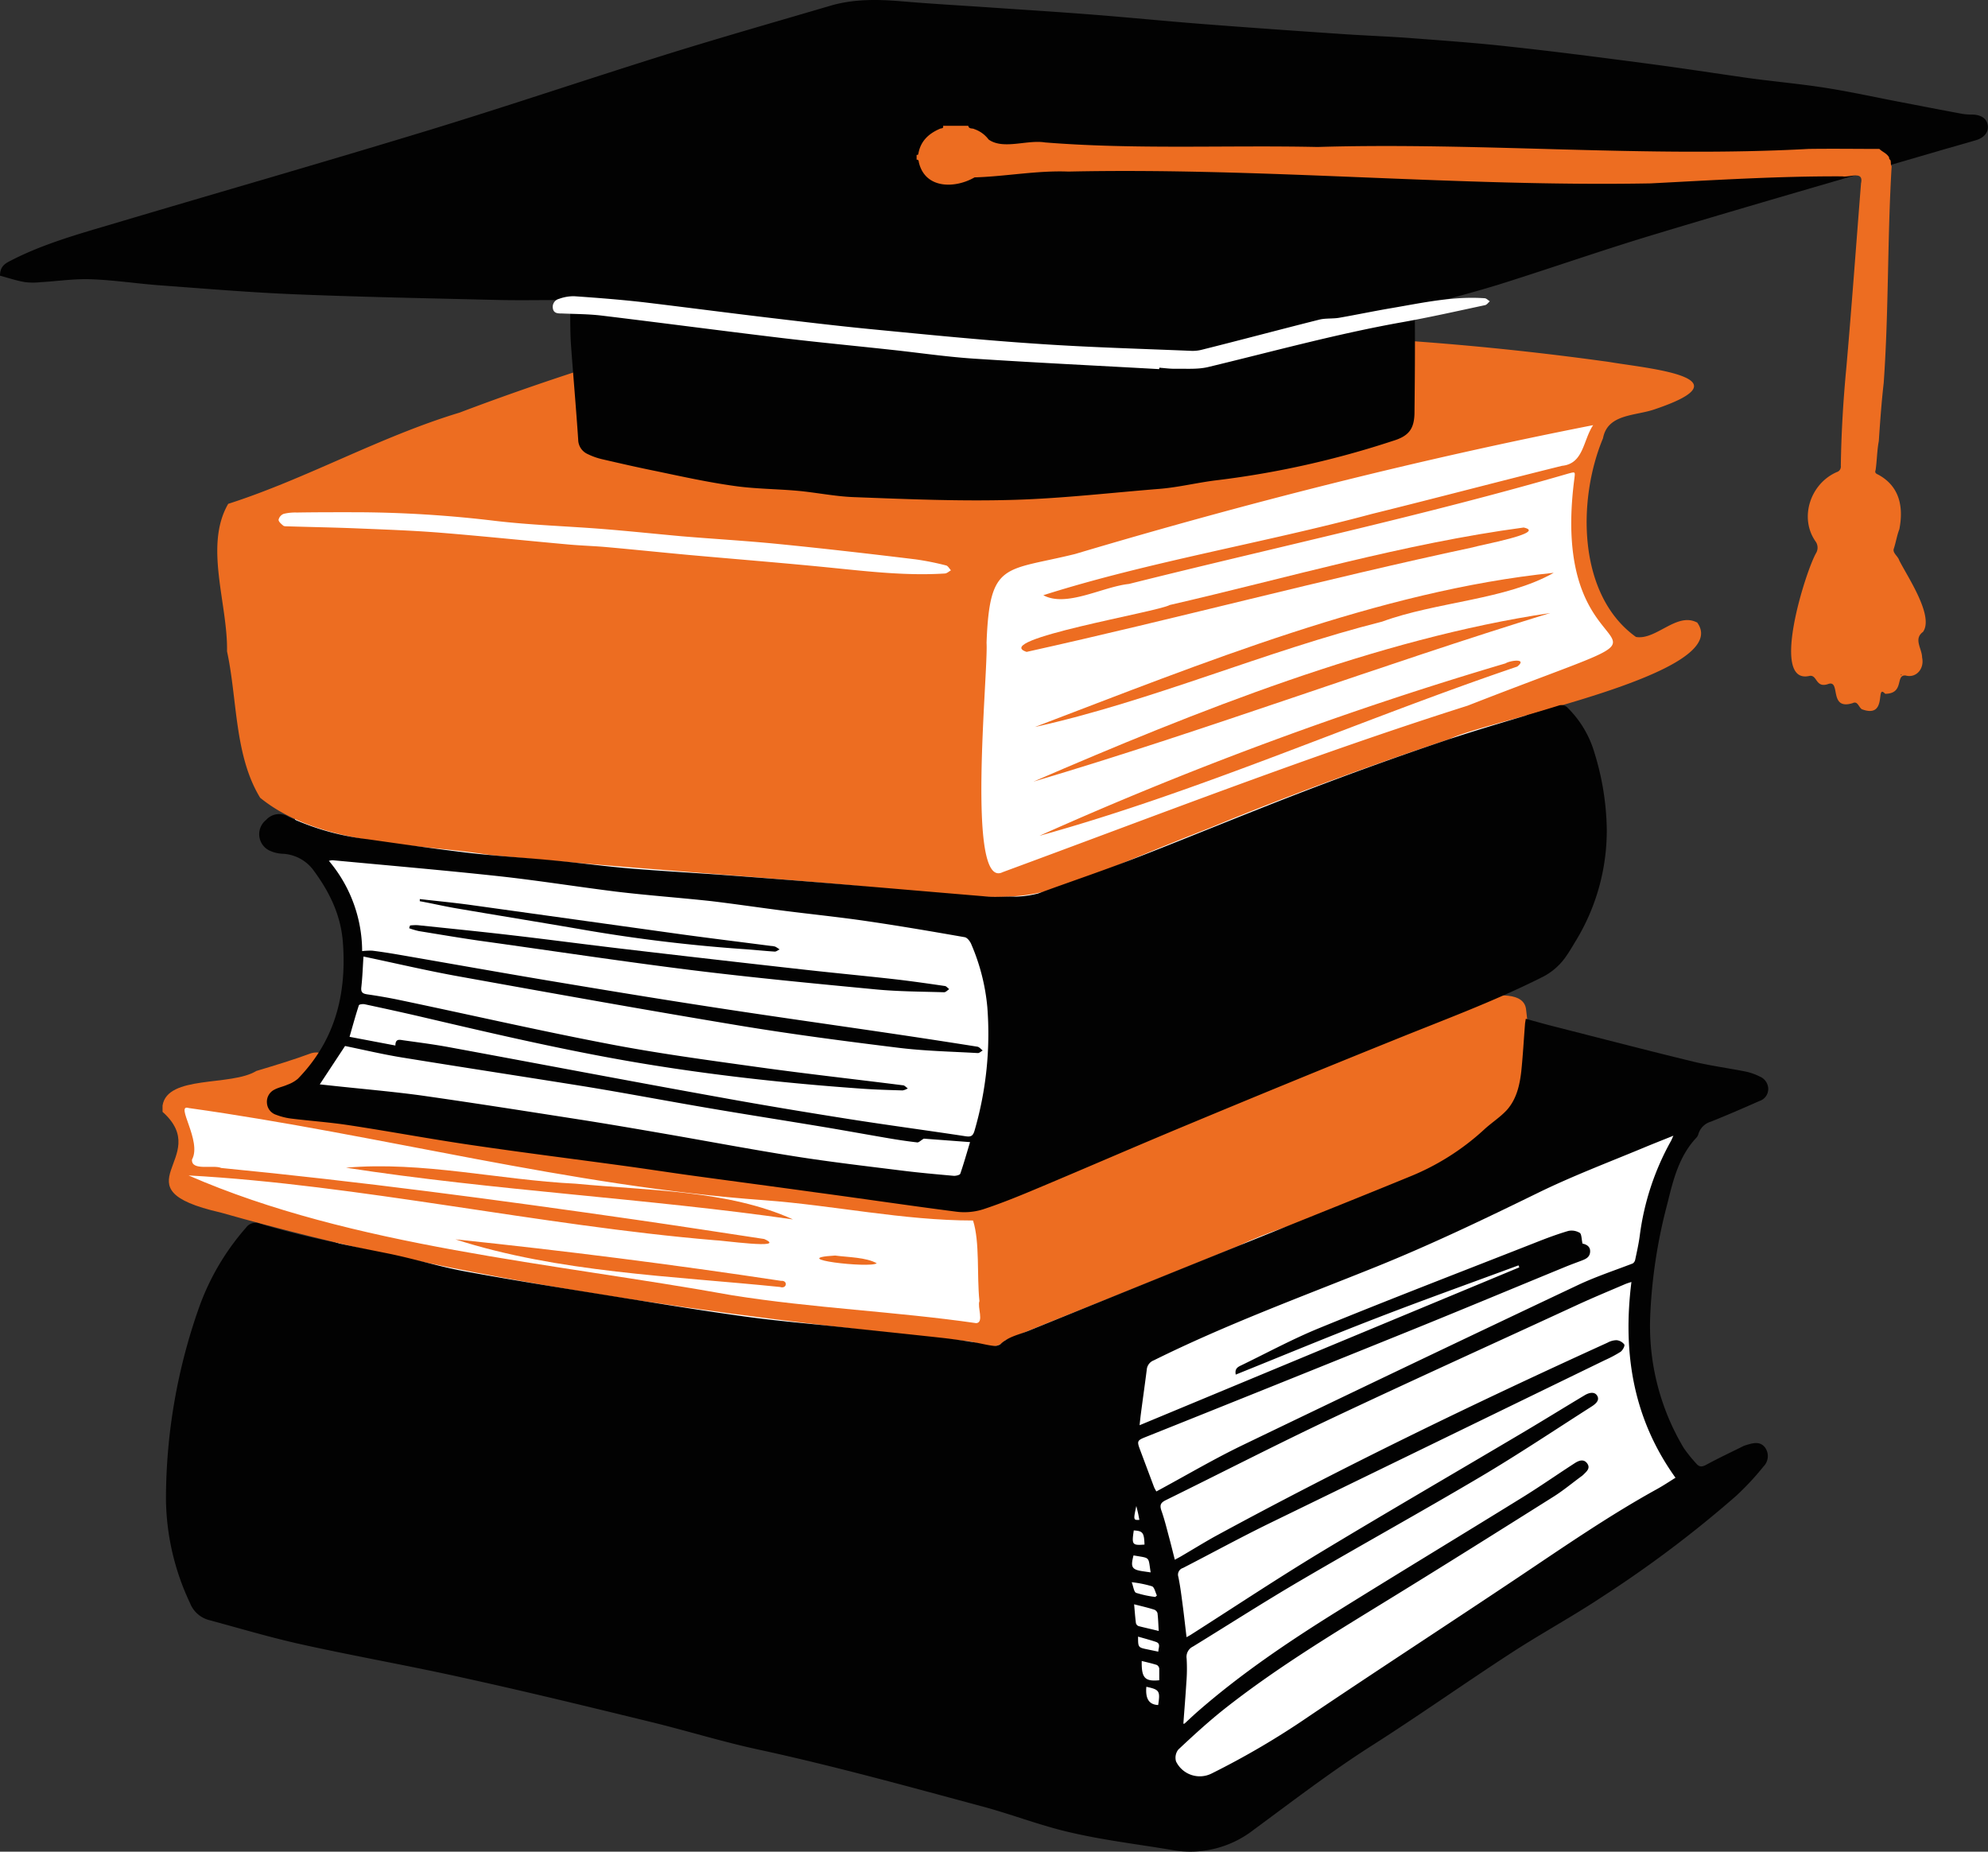 <svg xmlns="http://www.w3.org/2000/svg" viewBox="0 0 407.27 379.35"><rect x="0" y="0" width="407.27" height="379.35" fill="#333333" stroke="none"/><defs><style>.cls-1{fill:#fff;}.cls-2{fill:#ed6d21;}.cls-3{fill:#020202;}</style></defs><g id="Layer_2" data-name="Layer 2"><g id="_3__sprogstuderende" data-name="3_ sprogstuderende"><g id="_3__sprogstuderende-2" data-name="3_ sprogstuderende"><path class="cls-1" d="M35.16,226.93l2.65,7.41v10l23.28,6.92,72.66,30.6,77.95,12.8,22.7,75.82,21.9-1.67,92.61-62.35s-13.6-17.51-13.3-35.43,12.3-45.87,12.3-45.87L281.4,199.09l34.59-58,20.28-5.71A39,39,0,0,1,323.47,112c-2.11-14.92,7-30.6,7-30.6L100,92l-46.86,28.8,8,51.51s14.9,12,11,28.93-12.63,24.4-12.63,24.4L37.81,224Z"/><g id="orange"><path class="cls-2" d="M33.3,226.49c1-6.31,14-3.89,19.2-7.08,3.79-1.14,7.58-2.28,11.29-3.65,3.78-1,3.67,3.43.39,4.4-3.05.73-2,4.19-4.74,5.49,33.15,7.49,66.81,13.61,100.77,16.51,31.23,4.44,38.37,5.81,67.79-7.75,9.57-2.75,82.89-41,84.63-27.67,4.93,37.64-36.1,37.43-58.74,48.43-15.92,6.6-32,12.85-47.95,19.41-2.41,2.61-5.08.33-7.91.17-51.43-5.35-103-12.2-152.83-26.34-21.92-5-1.29-11.19-11.9-20.63Zm167.35,40.06c-.55-5.23.11-12.05-1.31-16.51-14.33,0-28.52-3.11-42.82-4.16C116.71,243,78.11,232.52,38.67,227c-2.94-.94,2.77,6.78.66,10.56-.16,2.41,4.41,1,6,1.72,28.29,2.75,56.45,6.5,84.58,10.55,8.89,1.28,17.77,2.65,26.65,4,5,2.22-9.07.21-10.22.24-35.7-3-72.94-11.36-107.71-13.26C72.24,255.48,113.16,258.7,150,265.36c16.57,2.65,33.37,3.31,50,5.71C201.65,270.94,200.18,267.78,200.65,266.55Z"/><path class="cls-2" d="M231.6,68.47a608.11,608.11,0,0,1,98.17,5.7c7.4,1.27,28.67,3.08,9.42,9.61-4.06,1.49-9.82.89-10.79,6-5.28,12.63-5.22,32.14,6.75,40.71,4.09.71,8.31-5.09,12.43-3h.08c7.91,10.6-43.1,20.07-50.68,23.91-16.15,5.39-33.07,11.57-49.11,18.2-40.72,15.89-30.16,16.05-73.37,11.78-24.73-2.2-49.53-3.82-74.1-6.22-15-2.42-34.73-1.7-47.1-11.72-5.31-8.69-4.66-20.21-6.79-30,.18-9.73-4.74-21.62.24-30.22,16-5.13,31.06-13.75,47.4-18.69,15.81-6,31.85-11.14,48.06-15.81,1.44-.33,2.9-.53,4.13.64-1,3.34,19.5.29,23,.63C190,69,210.86,69.54,231.6,68.47ZM326.38,87.1c-35.69,7-71.23,16-106.14,26.4-14.5,3.58-17.5,1.44-18.13,18.18.38,5.9-4.25,50.77,3.29,47,31.69-11.68,63-23.88,95.26-34.11,54.9-21.45,15.9-1.11,21.88-46.57.16-1.38.2-1.36-1.18-1-29.74,8.64-60,15.1-90.07,22.63-5.42.57-12.82,4.87-17.55,2.31C235,115.17,258.91,111.23,281,105.3c13-3.21,26-6.65,39-9.87C324.45,95,324.3,90.18,326.38,87.1Z"/><path class="cls-2" d="M70.88,239.22c15.7-1.36,31.39,2.52,47.08,3.28,14.67,1.42,31.27,1.29,44.49,7.32C132.83,245.53,101,243.89,70.88,239.22Z"/><path class="cls-2" d="M93.28,253.9c22.32,2.33,44.51,5.14,66.71,8.5,1.48-.13,1.22,1.73-.18,1.26C137.68,261.4,114.43,260.71,93.28,253.9Z"/><path class="cls-2" d="M171.08,257.22c2.71.36,6.34.35,8.53,1.58C178.23,259.88,160.76,257.82,171.08,257.22Z"/><path class="cls-2" d="M211.7,160.13c33.2-14.36,70.56-29.31,105.86-34.54C283,136.19,246.81,149.73,211.7,160.13Z"/><path class="cls-2" d="M212,148.94C246,136,282.63,121,318.3,117.35c-9.78,5.55-24,5.91-35.15,10C259.14,133.41,236.11,143.6,212,148.94Z"/><path class="cls-2" d="M210.32,133.55c-7.57-2.46,26.86-8.17,29.33-9.61,24.1-5.54,48-12.59,72.5-15.87,4.94,1.09-9.14,3.62-10.45,4.07C271.1,118.67,240.85,126.78,210.32,133.55Z"/><path class="cls-2" d="M212.94,171.23a762.43,762.43,0,0,1,95.49-35.33c.93-.6,4.58-1.09,2.4.66C278.09,147.66,246.21,162,212.94,171.23Z"/></g><g id="black"><path class="cls-3" d="M312.58,208.72c2,.54,3.79,1.06,5.61,1.52,9.55,2.43,19.08,4.91,28.65,7.24,3.59.87,7.27,1.34,10.9,2.07a12.33,12.33,0,0,1,2.78,1,2.79,2.79,0,0,1,1.73,2.53,2.59,2.59,0,0,1-1.78,2.47c-3.3,1.46-6.62,2.9-10,4.25a3.76,3.76,0,0,0-2.53,2.52,1.74,1.74,0,0,1-.34.68c-3.62,3.8-4.81,8.69-6,13.53a106.71,106.71,0,0,0-3.52,22.81,48.78,48.78,0,0,0,6.85,27.29,29,29,0,0,0,2.58,3.21c.59.72,1.16.71,2,.26,2.52-1.36,5.12-2.59,7.7-3.87a5.46,5.46,0,0,1,.61-.21c1.35-.41,2.77-.8,3.79.55a3,3,0,0,1-.32,3.85,55.68,55.68,0,0,1-5.69,6.1A236.73,236.73,0,0,1,328.43,327c-6.15,4.1-12.68,7.63-18.89,11.67-9.56,6.22-18.87,12.81-28.49,18.94-8.4,5.35-16.28,11.41-24.28,17.3A21.07,21.07,0,0,1,240.1,379c-6.95-1.17-14-2-20.84-3.6-6.11-1.39-12-3.71-18.06-5.33-15.29-4.11-30.55-8.34-46-11.68-7.35-1.59-14.56-3.84-21.87-5.62-12.71-3.1-25.42-6.2-38.19-9-11-2.46-22.19-4.42-33.24-6.86-6.46-1.42-12.81-3.33-19.21-5.05a5.77,5.77,0,0,1-3.77-3.46A50.86,50.86,0,0,1,34,307.18,117.9,117.9,0,0,1,40.8,267.8a50.25,50.25,0,0,1,9.59-16.28,2.38,2.38,0,0,1,2.9-.82c8.58,2.59,17.36,4.32,26.13,6.08,5.36,1.08,10.6,2.73,16,3.71,10.83,2,21.71,3.69,32.59,5.45,8.28,1.33,16.56,2.67,24.87,3.81,6.09.83,12.23,1.36,18.34,2,7.32.79,14.63,1.55,21.94,2.35,2.14.24,4.27.56,6.39.89,1.28.2,2.54.55,3.82.71a2.19,2.19,0,0,0,1.58-.32c1.64-1.57,3.81-1.95,5.78-2.75q24.81-10.08,49.66-20.09c9.41-3.8,18.85-7.56,28.24-11.42A50.37,50.37,0,0,0,304,231.45c1.5-1.4,3.28-2.52,4.66-4,2-2.21,2.67-5.08,3-8,.33-3.21.51-6.43.76-9.64C312.44,209.55,312.49,209.3,312.58,208.72Zm21.64,53.92a12.13,12.13,0,0,0-1.21.4c-3.24,1.39-6.51,2.74-9.71,4.21C306.53,275,289.72,282.6,273,290.49c-11.47,5.42-22.76,11.23-34.15,16.83-1.06.52-1.32,1-.91,2.18.67,1.9,1.14,3.88,1.67,5.84.36,1.35.69,2.71,1.07,4.2l1.17-.64c2.26-1.32,4.5-2.7,6.8-4C275,300.56,302,287.5,329.32,275.07a4,4,0,0,1,1.84-.51,2.26,2.26,0,0,1,1.6.88c.16.29-.34,1.21-.78,1.51a25.38,25.38,0,0,1-3.18,1.69Q294.38,295.37,260,312.11c-5.95,2.91-11.77,6.09-17.66,9.12a1.43,1.43,0,0,0-.94,1.81c.4,1.94.64,3.91.9,5.87s.51,4.23.78,6.49c.38-.21.63-.34.87-.49,8.67-5.53,17.25-11.22,26-16.54,13.92-8.41,28-16.58,42-24.87,4.25-2.52,8.46-5.13,12.71-7.67.84-.5,2-.83,2.56.13s-.42,1.72-1.19,2.21c-7.55,4.82-15,9.8-22.7,14.36-12.22,7.23-24.66,14.1-36.91,21.28-7.43,4.35-14.67,9-22,13.5a2.35,2.35,0,0,0-1.32,2.5,34.87,34.87,0,0,1-.06,4.9c-.17,2.8-.41,5.6-.61,8.42.12,0,.23,0,.28-.06.86-.79,1.69-1.59,2.57-2.36,9-7.87,18.83-14.48,28.92-20.76,12.54-7.81,25.17-15.45,37.73-23.21,3.62-2.24,7.12-4.69,10.7-7,.81-.52,1.83-.92,2.54.08s-.17,1.66-.8,2.3a3.81,3.81,0,0,1-.5.4c-1.87,1.38-3.67,2.88-5.63,4.11-11.59,7.29-23.17,14.57-34.84,21.73-11.15,6.85-22.33,13.66-32.62,21.79-3.26,2.59-6.34,5.42-9.38,8.27a2.7,2.7,0,0,0-.47,2.44,5.4,5.4,0,0,0,7.29,2.47A165,165,0,0,0,268,351.72c14.2-9.57,28.57-18.91,42.81-28.43,9.41-6.29,18.71-12.74,28.64-18.22,1.34-.74,2.61-1.59,3.8-2.33C334.56,290.63,332.4,277.19,334.22,262.64Zm-10-7.87c.63.15,1.6.48,1.54,1.67s-1,1.53-1.89,1.87c-1.09.41-2.18.81-3.25,1.25-11,4.52-21.95,9.1-33,13.56q-26.49,10.71-53,21.31c-1.63.65-1.71.84-1.1,2.48l2.9,7.74c.12.3.3.57.47.9l1-.54c5.53-3,10.95-6.18,16.6-8.91q34.3-16.53,68.72-32.81c3.64-1.72,7.51-3,11.26-4.44a1.18,1.18,0,0,0,.52-.76c.35-1.64.72-3.29.94-4.95a53.76,53.76,0,0,1,6.38-19.37c.14-.25.24-.52.51-1.1-2.26.91-4.25,1.69-6.21,2.51-7.22,3-14.58,5.79-21.6,9.23-11,5.38-22,10.65-33.33,15.21-15.21,6.12-30.6,11.77-45.31,19.07a2.23,2.23,0,0,0-1.44,1.91c-.38,3-.81,6-1.21,9.08-.09.69-.16,1.39-.26,2.3l77.79-32.34-.16-.41c-9.7,3.59-19.44,7.07-29.09,10.8s-19.17,7.68-28.84,11.58c-.25-1.24.46-1.58,1.09-1.88,5.35-2.59,10.58-5.43,16.07-7.67,14.66-6,29.42-11.67,44.15-17.46,2.24-.89,4.5-1.74,6.81-2.42a3.26,3.26,0,0,1,2.37.4C324,252.82,324,253.79,324.19,254.77Zm-91.88,73.89c.12,1.33.21,2.6.37,3.86a.9.9,0,0,0,.53.61c1.31.34,2.63.62,4.14,1-.08-1.36-.11-2.51-.25-3.65a1.13,1.13,0,0,0-.68-.72C235.15,329.35,233.86,329.05,232.31,328.66Zm5.15,15.57c0-.79,0-1.6,0-2.4a1,1,0,0,0-.51-.74c-1-.32-2-.54-3.08-.81C233.83,343.74,234.53,344.51,237.46,344.23Zm-1.76-22.1c-.54-3.36,0-2.85-3.51-3.48-.65,2.48-.36,2.94,2.12,3.28Zm-3.89,2c.36.92.45,2,.91,2.19a21.28,21.28,0,0,0,3.93.84l.33-.3c-.33-.65-.5-1.67-1-1.88A22.74,22.74,0,0,0,231.81,324.14Zm1.31,11.14c0,2.25,0,2.24,1.95,2.64l2.2.46c0-.79.57-1.64-.49-2S234.42,335.65,233.12,335.28Zm1.7,10.28c-.23,2.47.55,3.68,2.42,3.75C237.71,346.41,237.54,346.14,234.82,345.56Zm-2.58-32c-.44,2.92-.32,3.07,2.2,2.88C234.38,314,234.15,313.64,232.24,313.53Zm1.15-2.16c-.1-.52-.17-.93-.26-1.34s-.19-.8-.37-1.52C232.17,311.37,232.19,311.44,233.39,311.37Z"/><path class="cls-3" d="M0,56.48C0,54.61,1,54,2.17,53.41c6.74-3.49,14-5.48,21.23-7.63,21.36-6.36,42.78-12.5,64.1-19,16.58-5.06,33-10.63,49.56-15.8,11-3.42,22-6.55,33-9.79,4.83-1.43,9.74-1.34,14.71-.92,6.21.53,12.44.87,18.66,1.3,6.87.47,13.74.9,20.59,1.44,7.51.59,15,1.34,22.51,1.92,9.52.74,19,1.4,28.57,2.05,4.68.32,9.37.48,14,.83,6.82.52,13.65,1,20.44,1.77,9.24,1,18.45,2.2,27.66,3.41,7,.92,14,2,21,3,5.25.72,10.52,1.18,15.75,2,5,.78,9.89,1.86,14.83,2.81,4.43.85,8.87,1.72,13.31,2.54a12.81,12.81,0,0,0,2.06.13c1.77.07,2.85.83,3.07,2.18s-.67,2.54-2.38,3.06c-2.64.79-5.3,1.51-7.94,2.29-19.12,5.59-38.27,11.09-57.34,16.84C329,51,318.55,54.66,308,58c-5.46,1.72-11,3.15-16.53,4.64-1.18.31-1.64.75-1.62,2.08.06,6.54,0,13.09-.07,19.63,0,3.52-1.14,5-4.51,6a187.21,187.21,0,0,1-35.7,8c-4.06.46-8.06,1.49-12.12,1.81-9.78.78-19.51,1.92-29.33,2.23-11.12.35-22.21-.13-33.3-.55-3.81-.15-7.59-.94-11.4-1.29-4.33-.39-8.71-.38-13-1-5.31-.74-10.57-1.89-15.84-3-3.8-.76-7.57-1.63-11.34-2.5a13.8,13.8,0,0,1-2.79-1,3.28,3.28,0,0,1-2-3c-.43-6.44-1-12.87-1.47-19.31-.17-2.49-.15-5-.17-7.49,0-1.78,0-1.78-1.82-1.78-4.08,0-8.18.07-12.26,0-13.94-.34-27.89-.6-41.82-1.16-9.41-.37-18.81-1.17-28.21-1.86-4.71-.35-9.4-1.08-14.11-1.24-3.42-.13-6.86.41-10.3.6A13.4,13.4,0,0,1,5,57.78C3.29,57.47,1.63,56.92,0,56.48Z"/><path class="cls-3" d="M329.17,169.74a43.45,43.45,0,0,1-6.53,23.31c-.59,1-1.19,2-1.86,2.95a12.87,12.87,0,0,1-4.93,4.23c-9.94,5-20.37,8.82-30.66,13q-20.88,8.43-41.68,17.1c-10.33,4.29-20.58,8.76-30.9,13.09-3.68,1.55-7.39,3.07-11.18,4.32a12.8,12.8,0,0,1-5.47.5c-9.72-1.25-19.42-2.7-29.14-4-8.43-1.17-16.88-2.28-25.32-3.44-4.51-.62-9-1.32-13.54-1.94-10.48-1.43-21-2.75-31.45-4.29-8.34-1.22-16.63-2.78-25-4.05-4-.61-7.95-.88-11.92-1.37a13,13,0,0,1-3-.76,2.71,2.71,0,0,1-1.9-2.4,2.77,2.77,0,0,1,1.55-2.77c.82-.44,1.78-.61,2.64-1a6.91,6.91,0,0,0,2.14-1.21c7.55-7.75,10-17.18,9.24-27.74-.38-5.62-2.63-10.32-5.88-14.76a8.34,8.34,0,0,0-6.61-3.61,7,7,0,0,1-2.25-.51,3.73,3.73,0,0,1-1-6.42,3.59,3.59,0,0,1,4.65-.6,52.19,52.19,0,0,0,16.08,4.55c7,1,14,2,21,2.83,6,.69,12.09,1,18.13,1.62,4.88.47,9.74,1.13,14.63,1.54,6.52.54,13,.89,19.57,1.37q10.88.81,21.75,1.7c10.72.89,21.43,1.82,32.15,2.71,1.61.13,3.82-.07,5.73,0a21.27,21.27,0,0,0,4.45-.64c7.6-2.78,13.37-4.68,20.91-7.62,11.3-4.41,22.51-9.06,33.84-13.4q14-5.37,28.29-10.2c7.78-2.63,15.71-4.83,23.55-7.26a1.76,1.76,0,0,1,2,.53,21.3,21.3,0,0,1,5.36,9A55.64,55.64,0,0,1,329.17,169.74ZM81,214.19c0-1.45.88-1.18,1.63-1.07,3.06.43,6.14.82,9.19,1.38,18.66,3.44,37.3,7,56,10.36,8.63,1.57,17.29,3,26,4.38,8,1.26,16,2.32,24,3.54,1.11.17,1.5-.08,1.82-1.12a71,71,0,0,0,2.63-25.3A42.11,42.11,0,0,0,199,193.49c-.23-.6-.82-1.39-1.36-1.49-6.69-1.17-13.39-2.32-20.11-3.3-5.53-.81-11.1-1.38-16.64-2.08-5-.64-10.06-1.39-15.1-2-6.5-.71-13-1.17-19.51-1.95-8-1-16-2.28-24-3.16-11.37-1.23-22.77-2.21-34.16-3.28a3.43,3.43,0,0,0-.74.13,28.78,28.78,0,0,1,6.81,18.49,14.32,14.32,0,0,1,2.08-.09c1.75.22,3.49.49,5.23.79,10.3,1.78,20.59,3.62,30.9,5.35,10.7,1.79,21.4,3.56,32.12,5.21,12.89,2,25.8,3.8,38.7,5.71q8.49,1.26,17,2.61c.4.06.74.51,1.1.78-.34.19-.7.55-1,.53-5.41-.31-10.85-.42-16.22-1.08-10.89-1.34-21.78-2.76-32.6-4.55-19.18-3.18-38.33-6.62-57.47-10.07-6.57-1.18-13.08-2.72-19.57-4.08-.13,2-.2,4.16-.44,6.3-.12,1.07.31,1.31,1.23,1.45,1.95.28,3.91.62,5.84,1,14.4,3,28.75,6.31,43.2,9.08,10.3,2,20.71,3.39,31.11,4.84,9.84,1.37,19.72,2.46,29.58,3.71.34,0,.63.41,1,.63a3,3,0,0,1-1.08.42c-2.75-.08-5.5-.16-8.25-.35-14.17-1-28.29-2.5-42.33-4.73-16-2.53-31.75-6.19-47.5-9.88-4-.94-8.06-1.82-12.1-2.69-.38-.08-1.14,0-1.21.23-.68,2.1-1.27,4.24-1.9,6.44Zm108.25,19.08c-.64.38-1,.8-1.34.77-2-.23-3.92-.52-5.87-.85-4.5-.77-9-1.59-13.48-2.34-7.64-1.27-15.29-2.46-22.92-3.76-8.61-1.46-17.19-3.1-25.81-4.51-12.49-2-25-3.91-37.49-5.94-3.93-.64-7.8-1.56-11.65-2.35l-5.18,7.86,2.13.23c6.12.67,12.25,1.19,18.34,2,10.86,1.54,21.7,3.25,32.54,4.94,5.57.87,11.12,1.82,16.68,2.78,9.19,1.58,18.37,3.33,27.59,4.79,7.26,1.15,14.57,2,21.87,2.91,3.58.45,7.18.77,10.78,1.09.43,0,1.19-.16,1.29-.44.71-2.06,1.3-4.16,2-6.47Z"/><path class="cls-3" d="M84,189.6a9.52,9.52,0,0,1,1.6-.06c6.41.67,12.83,1.31,19.24,2.06,7.6.88,15.19,1.9,22.79,2.79q18.27,2.15,36.53,4.19c6.29.71,12.58,1.3,18.86,2,3.51.4,7,.9,10.49,1.41.34,0,.64.43.95.65-.35.23-.71.65-1.06.64-4.64-.14-9.3-.14-13.92-.58-12.58-1.2-25.18-2.4-37.72-3.95-14.47-1.8-28.89-4-43.33-6-4.21-.6-8.41-1.32-12.61-2a15.21,15.21,0,0,1-2-.59Z"/><path class="cls-3" d="M86,184.19c3.53.41,7.07.74,10.59,1.23,14.35,2,28.7,4,43.06,6,6.09.83,12.19,1.58,18.29,2.37a3.68,3.68,0,0,1,.89.15,6.3,6.3,0,0,1,.88.57c-.35.16-.7.46-1,.44-2.23-.14-4.45-.39-6.68-.53a328.13,328.13,0,0,1-33.79-4.17c-8.3-1.42-16.62-2.77-24.92-4.19-2.45-.42-4.88-1-7.32-1.43Z"/></g><g id="white"><path class="cls-1" d="M237.45,75.62c-12.66-.71-25.33-1.32-38-2.15-5.57-.37-11.11-1.19-16.67-1.79-7.61-.83-15.23-1.55-22.83-2.46-12.25-1.47-24.48-3.09-36.73-4.57-2.68-.32-5.41-.31-8.11-.43-.8,0-1.65,0-1.84-1a1.7,1.7,0,0,1,1.27-2,8.59,8.59,0,0,1,3.15-.53c4.76.33,9.52.7,14.25,1.24,8.33,1,16.64,2.09,25,3.09,7.17.85,14.35,1.72,21.54,2.42,11.38,1.1,22.76,2.25,34.16,3,10.47.72,21,1,31.44,1.44a7.57,7.57,0,0,0,2.17-.24c8-2,16-4.14,24-6.15,1.31-.33,2.75-.16,4.1-.39,3.62-.63,7.22-1.39,10.85-2,6.26-1.07,12.5-2.45,18.93-2,.37,0,.72.41,1.08.62-.32.28-.61.73-1,.8-5.67,1.21-11.33,2.49-17,3.5-13.39,2.38-26.5,6-39.69,9.17-2.2.53-4.6.31-6.91.36-1,0-2.06-.14-3.08-.22Z"/><path class="cls-1" d="M73,104.94a243.83,243.83,0,0,1,28.44,1.77c7.29.86,14.66,1.08,22,1.66,5.4.43,10.78,1,16.18,1.49,6.69.56,13.39.94,20.06,1.61,9.33.93,18.64,2,27.94,3.13a57.14,57.14,0,0,1,6.2,1.24c.38.09.65.62,1,1-.41.22-.82.63-1.24.65-7.68.49-15.28-.37-22.9-1.14-9.88-1-19.78-1.78-29.67-2.67-5.52-.51-11-1.08-16.57-1.58-2.61-.24-5.23-.31-7.84-.54-8.78-.79-17.55-1.71-26.33-2.42-5.61-.45-11.25-.65-16.88-.88-4.81-.2-9.63-.28-14.44-.43-.3,0-.69,0-.88-.11-.42-.35-1-.83-1-1.24a1.72,1.72,0,0,1,1.05-1.21,10,10,0,0,1,2.69-.27C64.86,104.93,69,104.94,73,104.94Z"/></g><g id="puff"><path class="cls-2" d="M381.4,145.29c-.67-.5-.84-1.74-1.86-1.24-5,1.55-2.35-4.85-5-3.92s-2.2-2-3.88-1.65c-8.16,1.83-.67-21.73,1.43-25.24A2.2,2.2,0,0,0,372,111c-3.48-4.85-1.15-11.93,4.3-14.29a1.17,1.17,0,0,0,.82-1.27c.09-6.76.5-13.5,1.14-20.23,1.1-12.55,2-25.12,3-37.67.58-2.65-2.34-1.14-3.82-1.41-13.12-.06-26.21.77-39.3,1.44-39.74.72-79.48-3.28-119.25-2.42-6.46-.25-12.83,1-19.24,1.19-3.92,2.27-10,2.42-11.37-2.93-.09-.27,0-.74-.5-.69v-1c.21.06.32,0,.36-.24.46-2.6,2.13-4.13,4.46-5.12.24-.1.76,0,.6-.59h5.16c.15.73.84.44,1.24.68a6.12,6.12,0,0,1,2.93,2.13c3,2.15,7.88,0,11.56.6,18.52,1.48,37.22.53,55.82.93,33.47-1,67.2,2.22,100.59.4,4.76-.07,9.69,0,14.51,0,.65.64,1.51.87,2,1.74a.55.55,0,0,0,.25.52c.2.43,0,.93.27,1.29-.89,14.78-.58,29.75-1.63,44.43-.45,3.93-.74,8-1,11.88-.38,2-.37,4-.66,5.94-.26.66.28.79.67,1,4.27,2.39,5.08,6.57,4.2,11.11-.49,1.24-.72,2.75-1.17,4.09-.17.83.88,1.44,1.13,2.26,1.66,3.33,7.19,11.4,4.89,14.68-2,1.46-.22,3.39-.19,5.24.51,2.36-1.26,4.29-3.37,3.7-2.19-.21-.16,3.71-4.19,3.75C384.12,139.91,386.86,147.34,381.4,145.29Zm8-7,.09.09c.05-.1.14-.18,0-.26Z"/></g></g></g></g></svg>